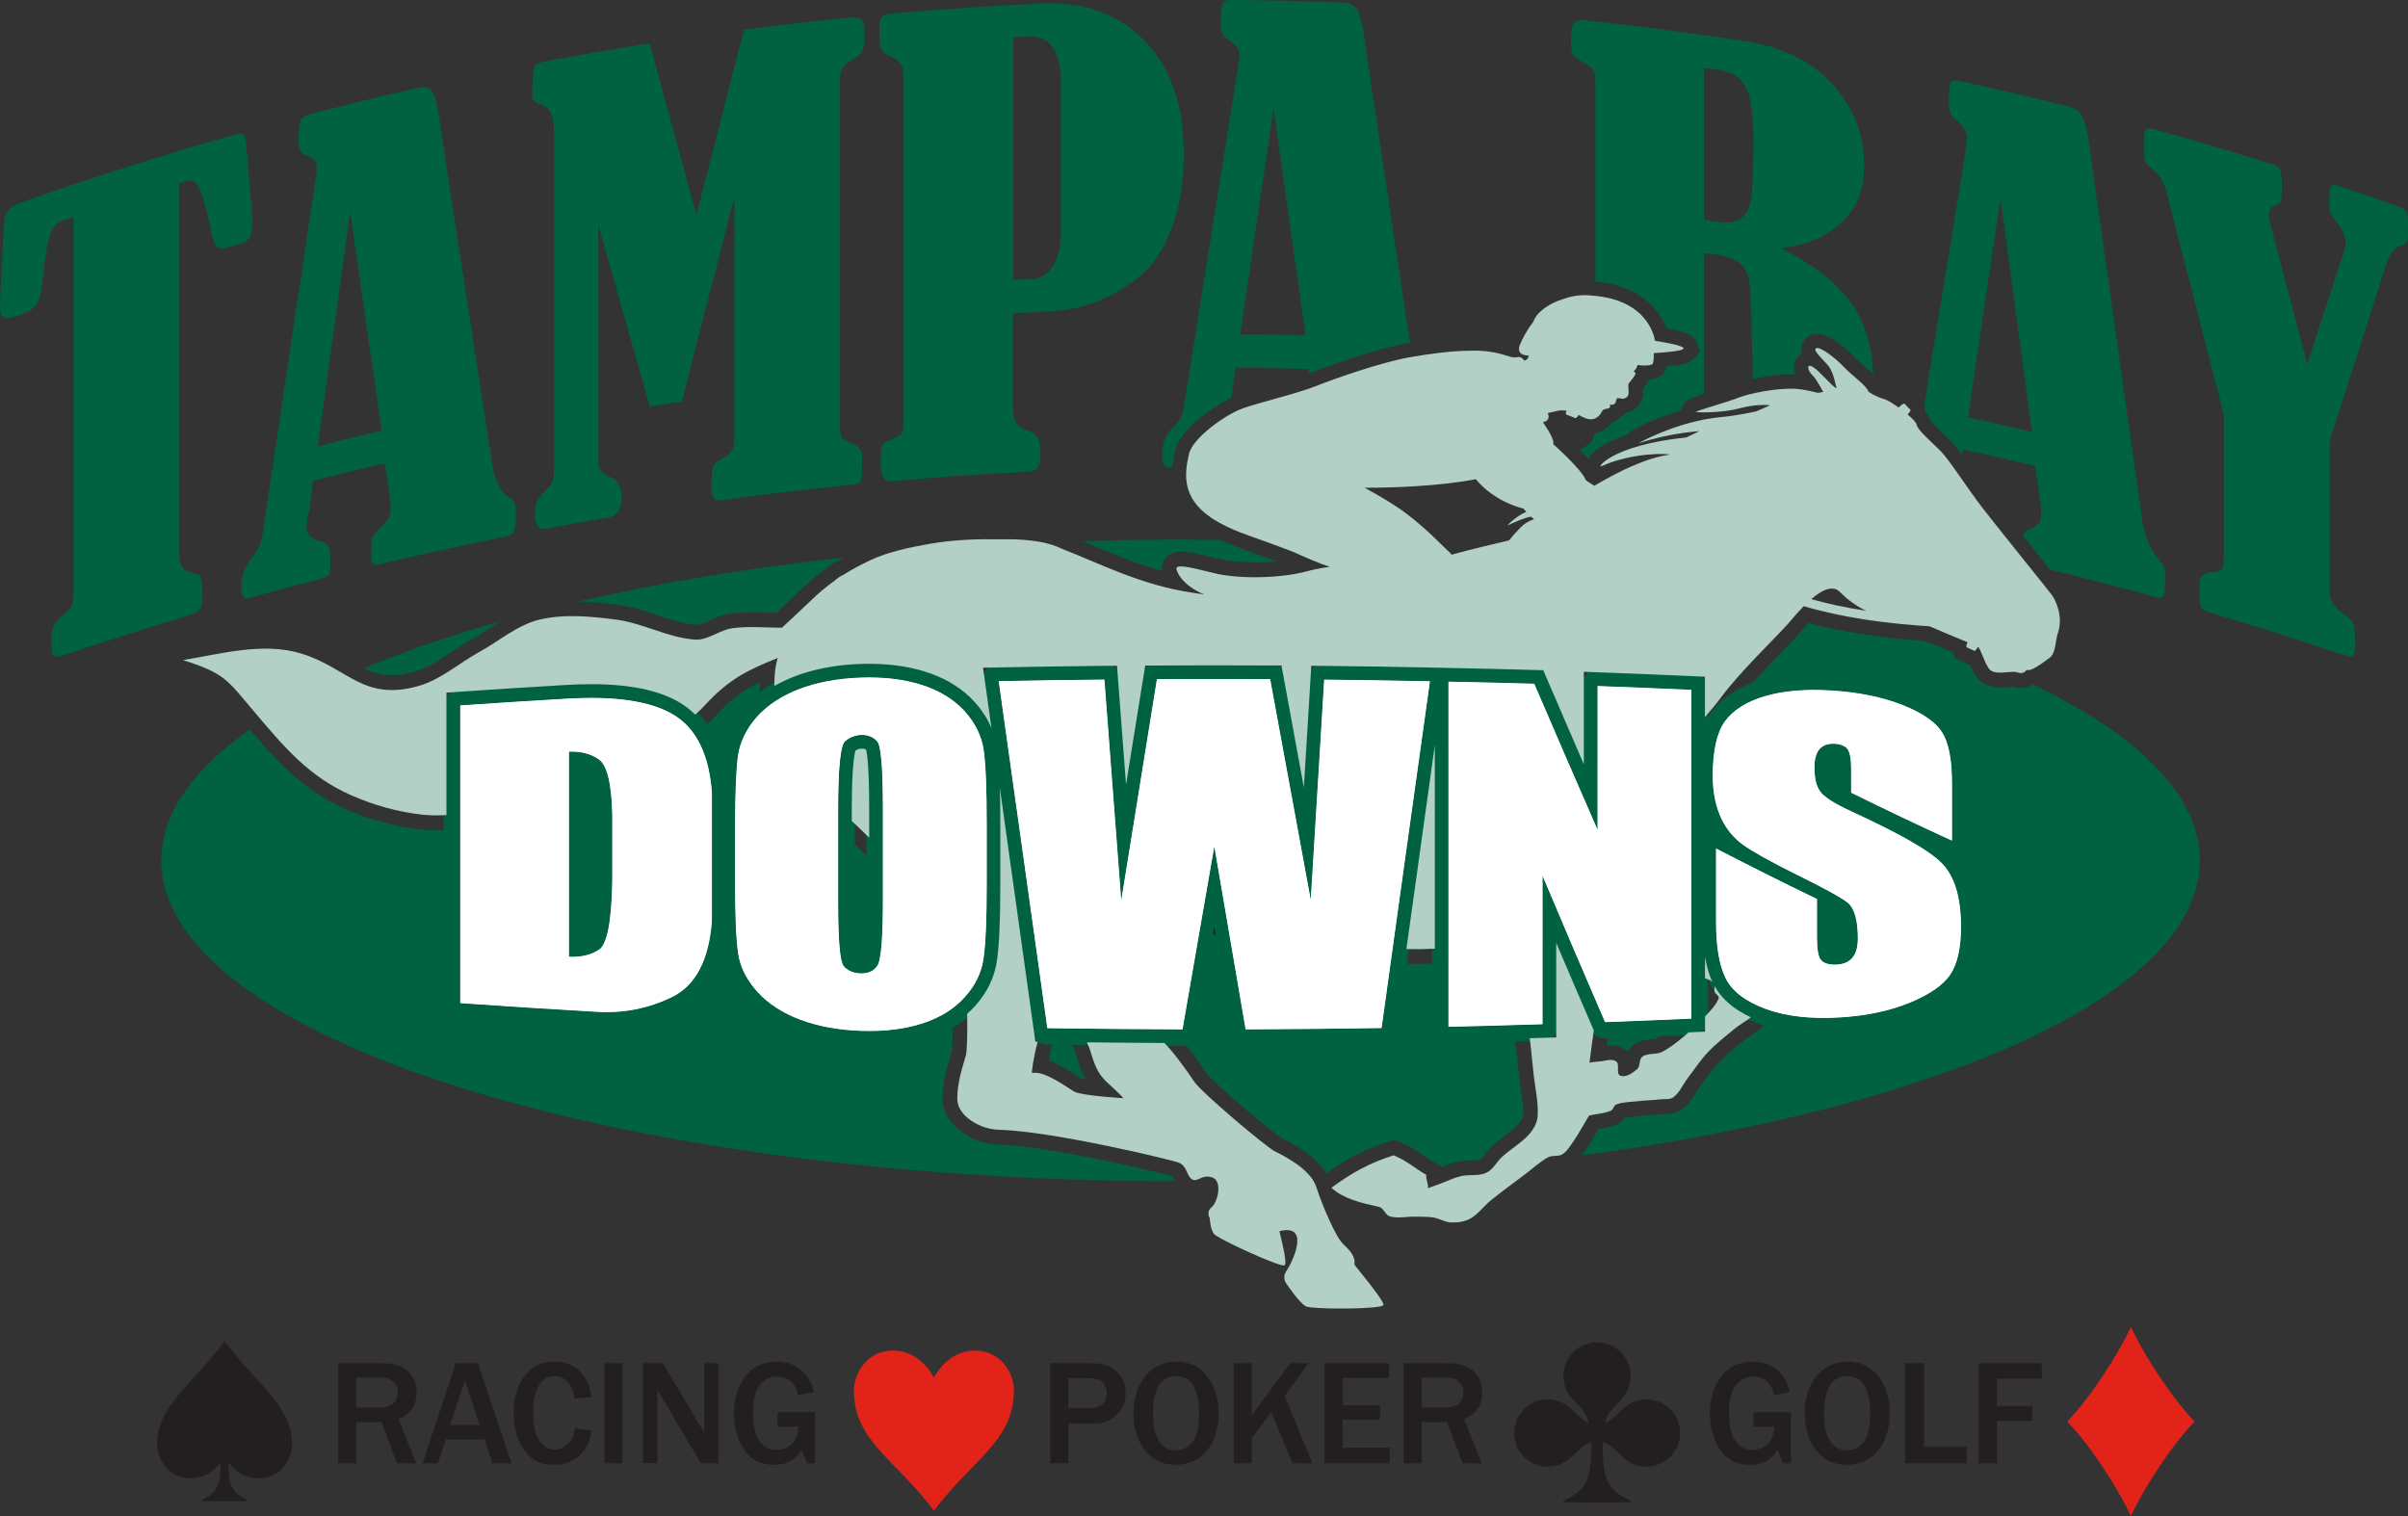 <?xml version="1.0" encoding="UTF-8"?> <svg xmlns="http://www.w3.org/2000/svg" xmlns:xlink="http://www.w3.org/1999/xlink" id="Layer_1" data-name="Layer 1" viewBox="0 0 600 377.8"><rect x="0" y="0" width="600" height="377.8" fill="#333333" stroke="none"/><defs><style> .cls-1, .cls-2, .cls-3 { fill: none; } .cls-2 { clip-path: url(#clippath-1); } .cls-4 { fill: #006241; } .cls-5 { fill: #fff; } .cls-6 { fill: #b2d0c5; } .cls-7 { fill: #e2231a; } .cls-8 { fill: #231f20; } .cls-3 { clip-path: url(#clippath); } </style><clipPath id="clippath"><rect class="cls-1" width="600" height="377.8"></rect></clipPath><clipPath id="clippath-1"><rect class="cls-1" width="600" height="377.8"></rect></clipPath></defs><g id="TBD_full_color_screen_rev" data-name="TBD_full color_screen_rev"><g class="cls-3"><g class="cls-2"><path class="cls-4" d="m97.7,168.26c1.75,0,3.64-.3,5.76-.92,3.04-.88,5.86-2.76,8.85-4.75,1.7-1.13,3.46-2.3,5.33-3.33,1.48-.81,2.94-1.76,4.48-2.77.84-.54,1.68-1.09,2.53-1.63-12.46,3.52-23.82,7.41-33.87,11.64,2.17,1.06,4.32,1.75,6.92,1.75"></path><path class="cls-4" d="m154.01,150.73c3.5.45,6.76,1.54,9.91,2.59,3.29,1.1,6.4,2.14,9.51,2.37h.01c1.03,0,2.22-.54,3.48-1.11,1.49-.68,3.17-1.44,5.11-1.71,1.56-.21,3.21-.31,5.22-.31,1.21,0,2.41.04,3.62.07.86.03,1.72.05,2.58.06l1.26-1.17c1.59-1.47,3.18-2.94,4.73-4.46,2.01-1.96,4.05-3.68,6.22-5.25.86-.76,1.77-1.37,2.71-1.82.57-.36,1.16-.71,1.76-1.06-23.79,2.62-45.96,6.33-65.91,10.93,3.47.1,6.85.48,9.8.86"></path><path class="cls-4" d="m272.79,136.09c5.31,2.24,10.75,4.53,16.74,6.19-.06-.41-.07-.8-.02-1.14.22-1.71,1.59-3.71,4.74-3.71,1.58,0,3.94.46,9.02,1.74,2.43.62,5.77.96,9.39.96,1.84,0,3.69-.08,5.43-.24-2.44-.92-4.44-1.63-6.13-2.23-3.12-1.11-5.4-1.93-7.88-3.13-3.3-.04-6.61-.07-9.95-.07-8.24,0-16.38.13-24.42.37,1.02.42,2.03.83,3.07,1.26"></path><path class="cls-4" d="m506.54,170.57s-.05.02-.08.03c-.77.5-1.74.85-2.89.85-.63,0-1.26-.11-1.89-.32-.41,0-.79.04-1.18.08-.7.07-1.44.13-2.15.13-3.5,0-5.22-1.61-6.05-2.96-.54-.88-.96-1.77-1.3-2.57l-.58-.26-3.28-1.52s-.61-1.53-.61-1.53l-.67-.28c-1.3-.54-2.66-1.1-3.92-1.63-.88-.31-1.78-.61-2.68-.91-4.09-.28-9.82-.79-15.97-1.77-4.71-.76-8.88-1.65-12.68-2.68-.71.78-1.45,1.64-2.23,2.57-1.13,1.26-2.65,2.83-4.4,4.64-3.8,3.92-9.01,9.29-12.1,13.46-1.16,1.57-2.6,3.34-4.27,5.27l-6.49,7.49v-16.47c-7.59-.34-15.18-.65-22.78-.93v19.23l-7.09,1.47c-2.96-6.83-6-13.88-9.18-21.29-7.06-.2-14.13-.37-21.19-.5l-4.61-.1c-8.68-.18-17.37-.31-26.05-.41l-1.64,26.81-7.32.44-5.03-27.37c-4.88-.03-9.76-.04-14.64-.04-4.36,0-8.72.01-13.07.03l-4.28,26.58-7.33-.31-1.99-26.17c-8.58.09-17.15.21-25.73.38l1.53,10.9-7.06,1.96c-.83-1.96-2.05-3.83-3.62-5.55-4.92-5.36-13.05-8.2-23.5-8.2-.67,0-1.34.01-2.02.04-7.64.26-14.45,1.99-19.7,4.99l-5.46,3.13-.07-6.29c0-.33,0-.67,0-1.02-3.68,1.8-7.01,4.04-10.84,8.25-.81.89-1.71,1.77-2.76,2.68l-2.58,2.24-2.43-2.4c-1.03-1.01-2.03-1.8-3.06-2.41-4.63-2.77-11.27-4.11-20.33-4.11-1.98,0-4.09.07-6.27.2-8.68.51-17.36,1.06-26.03,1.65v30.56l-3.5.19c-.92.05-1.84.08-2.76.08-1.35,0-2.58-.06-3.77-.19-6.33-.68-12.67-2.4-18.86-5.12-10.61-4.66-17.15-11.98-23.82-19.82-14.19,9.97-22.09,21.02-22.09,32.65,0,44.01,112.98,79.71,252.62,79.93-.1-.21-.21-.42-.29-.6-.09-.2-.22-.47-.31-.65-3.28-.94-30.12-7.4-43.13-7.87h0c-6.46,0-13.99-4.74-14.19-11.08-.13-4.08,1.13-8.29,1.95-11.07l.31-1.07c.12-.61.28-4.1.19-9.31l-.03-1.7,1.27-1.13c.69-.62,1.22-1.13,1.65-1.63,2.62-2.9,4.15-6.11,4.59-9.58.53-3.68.78-9.69.78-18.42v-14.74c0-3.41-.04-6.42-.11-9.03l7.35-.62c2.8,19.97,5.6,39.99,8.4,60.09l2.16.04-1.23,4.58c-.36,1.33-.64,2.62-.85,3.71,2.33.81,4.74,2.3,7.06,3.81.42.28.78.51,1.05.67.25.08.65.17,1.15.25-.98-1.66-1.65-3.54-2.4-6.06-.08-.26-.25-.75-.66-1.62l-2.53-5.35,5.91.07c6.43.07,12.86.13,19.28.16h1.52s1.08,1.08,1.08,1.08c2.35,2.34,6.15,7.48,7.84,10.14,1.67,2.39,16.56,14.89,18.66,16.12l.47.24c2.56,1.32,8.06,4.18,10.73,8.6,5.38-3.83,9.86-6.12,15.66-7.99l1.28-.41,1.24.51c2.39.97,4.16,2.17,5.87,3.33.86.59,1.74,1.19,2.75,1.77l2.1,1.22c1.12-.46,2.39-.98,3.78-1.31,1.24-.29,2.42-.32,3.45-.34.87-.02,1.76-.04,2.18-.24.27-.13.79-.79,1.21-1.31.52-.66,1.11-1.41,1.88-2.11.98-.88,2-1.65,2.99-2.39,1.29-.97,2.51-1.88,3.41-2.9.69-.78,1.15-1.66,1.19-2.28.15-1.97-.17-4.08-.51-6.31-.17-1.12-.34-2.24-.46-3.37l-.3-2.95c-.2-2.03-.4-4.07-.67-6.09l-.53-4.05,7.1-.2v-19.99l7.09-1.45c3.09,7.26,6.09,14.24,9.05,21.07l.76,1.75-.18,1.08-3.7-.26,3.65.56c-.14.93-.27,1.85-.39,2.78.33-.04.67-.06,1.03-.06,1.27,0,2.4.33,3.36.98.32.21.6.45.83.7.33-.65.83-1.32,1.61-1.86,1.53-1.06,3.15-1.2,4.34-1.3.33-.03.83-.07.99-.13,1.59-.79,3.13-2.06,4.75-3.41l.2-.17c.15-.13.29-.25.44-.39l1.41-1.24,1.85-.08v-1.66l.96-1.06c.09-.1.19-.2.29-.3l.49-.53c.37-.4.74-.8,1.06-1.19-.07-.14-.13-.29-.18-.45-.13-.38-.18-.74-.22-1.07l-2.4-.69v-8.18l2.42-.21.03-6.44,3.45,6.15,1.44-.12c.35,2.05.86,3.85,1.54,5.34l-.04.03.49.87c1.35,2.45,3.82,4.53,7.32,6.16l5.37,2.51-4.62,3.72c-.71.57-1.47,1.08-2.24,1.58-.59.38-1.18.77-1.72,1.21l-1.07.87c-1.91,1.55-3.71,3.02-5.27,4.65-1.17,1.23-2.2,2.65-3.3,4.16-.51.71-1.03,1.41-1.56,2.1-.33.44-.62.92-.91,1.39-.76,1.23-1.7,2.76-3.25,3.96-1.59,1.23-3.41,1.26-4.5,1.28-.22,0-.43,0-.63.03-.97.11-1.95.17-2.93.24-.86.06-1.72.11-2.57.21-.52.06-1.04.1-1.55.14-.79.06-1.55.13-2.21.25-.43.63-1.09,1.34-2.13,1.77-1.52.62-3.04.86-4.38,1.07h-.08c-.13.23-.25.44-.38.65-.85,1.47-1.73,2.98-2.75,4.46l-.36.54c-.2.29-.4.61-.63.93,90.54-12.22,153.96-40.53,153.96-73.5,0-16.18-15.29-31.24-41.55-43.82m-286.26,46.99l-6.29-6.18c-1.56-1.53-3.01-2.93-4.27-4.1l-1.18-1.1v-4.21c0-8.26.36-13.65,1.06-16.01l.4-1.34,1.19-.74c1.07-.67,2.23-1.01,3.43-1.04h.01c1.38,0,2.43.31,3.28.92l1.07.76.36,1.26c.61,2.19.92,7.58.92,16.04v15.72Zm140.92,22.36l-3.52.16c-1.37.06-2.89.12-4.51.13h-.04l-6.94-.09.57-4.15c2.36-16.98,4.72-33.92,7.08-50.81l7.35.51v54.24Z"></path><path class="cls-8" d="m302.23,232.72c.22.06.44.12.65.18l-.34-1.98-.31,1.8Z"></path><path class="cls-8" d="m103.68,364.62h-4.75l-3.87-10.25h-6.32v10.25h-4.5v-24.95h10.82c3.01,0,5.22.68,6.63,2.04,1.41,1.36,2.12,3.11,2.12,5.27,0,3.21-1.5,5.41-4.5,6.62l4.37,11.02Zm-14.95-13.85h5.59c1.62,0,2.82-.34,3.62-1.02.79-.68,1.19-1.62,1.19-2.81,0-1.1-.39-1.99-1.17-2.66-.78-.68-1.87-1.01-3.27-1.01h-5.96v7.51Z"></path><path class="cls-8" d="m127.48,364.62h-4.81l-1.99-5.94h-9.6l-1.96,5.94h-3.84l8.28-24.95h5.54l8.37,24.95Zm-8-9.54l-3.64-11.13-3.64,11.13h7.27Z"></path><path class="cls-8" d="m143.23,355.95l4.17.46c-.27,2.5-1.23,4.55-2.89,6.17-1.66,1.61-3.85,2.42-6.55,2.42-2.28,0-4.13-.57-5.55-1.72-1.42-1.14-2.51-2.7-3.28-4.66-.77-1.96-1.15-4.13-1.15-6.49,0-3.8.9-6.89,2.71-9.28,1.8-2.38,4.28-3.57,7.44-3.57,2.47,0,4.53.76,6.18,2.28,1.64,1.52,2.68,3.71,3.11,6.54l-4.17.44c-.77-3.76-2.46-5.65-5.08-5.65-1.68,0-2.99.78-3.92,2.35-.93,1.57-1.4,3.83-1.4,6.81s.5,5.3,1.5,6.84c1,1.54,2.32,2.31,3.96,2.31,1.32,0,2.44-.52,3.36-1.55.93-1.04,1.45-2.27,1.57-3.71"></path><rect class="cls-8" x="150.59" y="339.67" width="4.5" height="24.95"></rect><path class="cls-8" d="m179.03,364.62h-4.37l-9.47-15.94c-.15-.24-.38-.64-.71-1.19-.15-.24-.37-.63-.68-1.15v18.27h-3.62v-24.95h4.97l8.74,14.69c.07.12.6,1.02,1.59,2.69v-17.38h3.55v24.95Z"></path><path class="cls-8" d="m203.07,351.86v12.76h-1.99l-1.37-3.36c-1.45,2.5-3.7,3.75-6.74,3.75-3.4,0-5.94-1.29-7.61-3.87-1.68-2.58-2.51-5.57-2.51-8.97,0-3.59.94-6.64,2.81-9.13,1.87-2.49,4.49-3.74,7.85-3.74,2.51,0,4.58.73,6.2,2.18,1.62,1.46,2.64,3.27,3.07,5.44l-3.91.69c-.73-3.04-2.48-4.57-5.24-4.57-1.77,0-3.21.72-4.32,2.16-1.11,1.43-1.67,3.65-1.67,6.63,0,6.3,1.97,9.45,5.92,9.45,1.54,0,2.8-.53,3.81-1.59s1.51-2.46,1.51-4.2h-5.15v-3.62h9.38Z"></path><path class="cls-8" d="m266.19,364.62h-4.5v-24.95h10.22c2.91,0,5.07.73,6.48,2.2,1.41,1.47,2.11,3.2,2.11,5.2,0,2.28-.76,4.13-2.28,5.54-1.52,1.41-3.45,2.12-5.79,2.12h-6.23v9.89Zm0-13.74h5.32c1.39,0,2.45-.34,3.18-1.02.73-.68,1.09-1.59,1.09-2.72,0-1.02-.34-1.9-1.01-2.63-.68-.73-1.9-1.1-3.66-1.1h-4.92v7.47Z"></path><path class="cls-8" d="m292.93,365c-3.31,0-5.89-1.24-7.74-3.73-1.84-2.49-2.77-5.56-2.77-9.21s.98-6.67,2.94-9.11c1.96-2.44,4.55-3.66,7.77-3.66s5.8,1.22,7.68,3.66c1.88,2.44,2.83,5.5,2.83,9.17,0,3.85-.98,6.96-2.93,9.33-1.96,2.37-4.55,3.56-7.78,3.56m.04-3.62c1.62,0,2.99-.67,4.11-2.01,1.12-1.34,1.68-3.77,1.68-7.29,0-2.86-.46-5.11-1.39-6.73-.93-1.63-2.36-2.44-4.31-2.44-3.85,0-5.77,3.1-5.77,9.3,0,3.01.49,5.29,1.47,6.84.98,1.55,2.39,2.33,4.21,2.33"></path><path class="cls-8" d="m327.06,364.62h-5.03l-5.27-12.7-4.82,6.39v6.31h-4.5v-24.95h4.5v13.1c.57-.89.99-1.5,1.24-1.84l8.28-11.26h4.55l-5.92,8.21,6.96,16.74Z"></path><polygon class="cls-8" points="346.26 364.62 330.05 364.62 330.05 339.67 346.1 339.67 346.1 343.38 334.55 343.38 334.55 350.14 343.83 350.14 343.83 353.76 334.55 353.76 334.55 360.74 346.26 360.74 346.26 364.62"></polygon><path class="cls-8" d="m369.2,364.62h-4.75l-3.88-10.25h-6.32v10.25h-4.5v-24.95h10.82c3.01,0,5.22.68,6.63,2.04,1.41,1.36,2.12,3.11,2.12,5.27,0,3.21-1.5,5.41-4.5,6.62l4.37,11.02Zm-14.95-13.85h5.59c1.62,0,2.83-.34,3.62-1.02.79-.68,1.19-1.62,1.19-2.81,0-1.1-.39-1.99-1.17-2.66-.78-.68-1.87-1.01-3.27-1.01h-5.96v7.51Z"></path><path class="cls-8" d="m446.26,351.86v12.76h-1.99l-1.37-3.36c-1.45,2.5-3.7,3.75-6.74,3.75-3.4,0-5.93-1.29-7.61-3.87-1.68-2.58-2.51-5.57-2.51-8.97,0-3.59.94-6.64,2.81-9.13,1.87-2.49,4.49-3.74,7.85-3.74,2.51,0,4.57.73,6.2,2.18,1.62,1.46,2.64,3.27,3.07,5.44l-3.91.69c-.73-3.04-2.48-4.57-5.25-4.57-1.77,0-3.21.72-4.32,2.16-1.11,1.43-1.67,3.65-1.67,6.63,0,6.3,1.97,9.45,5.92,9.45,1.54,0,2.8-.53,3.81-1.59,1-1.06,1.51-2.46,1.51-4.2h-5.15v-3.62h9.37Z"></path><path class="cls-8" d="m460.17,365c-3.31,0-5.89-1.24-7.74-3.73-1.85-2.49-2.77-5.56-2.77-9.21s.98-6.67,2.94-9.11c1.96-2.44,4.55-3.66,7.77-3.66s5.8,1.22,7.68,3.66c1.88,2.44,2.82,5.5,2.82,9.17,0,3.85-.98,6.96-2.93,9.33-1.96,2.37-4.55,3.56-7.78,3.56m.04-3.62c1.62,0,2.99-.67,4.11-2.01,1.12-1.34,1.68-3.77,1.68-7.29,0-2.86-.46-5.11-1.39-6.73-.93-1.63-2.36-2.44-4.32-2.44-3.85,0-5.77,3.1-5.77,9.3,0,3.01.49,5.29,1.47,6.84.98,1.55,2.38,2.33,4.21,2.33"></path><polygon class="cls-8" points="490.05 364.62 474.69 364.62 474.69 339.67 479.43 339.67 479.43 360.54 490.05 360.54 490.05 364.62"></polygon><polygon class="cls-8" points="497.6 364.62 492.98 364.62 492.98 339.67 508.75 339.67 508.75 343.53 497.6 343.53 497.6 350.34 506.38 350.34 506.38 354.09 497.6 354.09 497.6 364.62"></polygon><path class="cls-8" d="m70.01,351.06c-1.7-2.69-4.1-5.31-6.63-8.09-2.39-2.62-4.86-5.34-7.27-8.59l-.16-.21-.15.21c-2.41,3.25-4.88,5.97-7.27,8.59-2.53,2.78-4.92,5.41-6.63,8.09-1.89,2.99-2.78,5.78-2.78,8.8,0,1.96.78,4.07,2.09,5.64,1.09,1.31,3.06,2.88,6.22,2.88,3.62,0,6.07-2.07,7.55-3.99-.09,5.74-.75,7.5-4.71,9.32l.08.37h11.18l.08-.37c-3.96-1.82-4.61-3.58-4.71-9.32,1.49,1.92,3.93,3.99,7.55,3.99,3.16,0,5.13-1.56,6.22-2.88,1.31-1.57,2.09-3.68,2.09-5.64,0-3.02-.88-5.82-2.78-8.8"></path><path class="cls-7" d="m252.66,346.52c0-4.32-3.28-9.98-9.73-9.98-4.85,0-8.17,3.14-10.22,6.7-2.04-3.57-5.36-6.7-10.21-6.7-6.44,0-9.73,5.66-9.73,9.98,0,12.6,10.66,17.41,19.94,29.93h0s0,0,0,0c9.28-12.52,19.94-17.33,19.94-29.93"></path><path class="cls-7" d="m546.85,354.21h0s-3.84-3.71-9.07-11.66c-4.96-7.54-6.79-11.88-6.82-11.93h0s0,0,0,0h0s0,0,0,0c-.02.05-1.86,4.39-6.82,11.93-5.23,7.95-9.04,11.63-9.07,11.66.03.03,3.84,3.71,9.07,11.66,4.96,7.54,6.79,11.88,6.82,11.93h0s0,0,0,0h0s0,0,0,0c.02-.05,1.85-4.39,6.82-11.93,5.23-7.95,9.04-11.63,9.07-11.66Z"></path><path class="cls-8" d="m410.23,348.69c-1.74,0-3.47.56-4.88,1.57-.8.57-1.47,1.23-2.13,1.87-.99.96-1.94,1.88-3.2,2.43h0s0-.06.01-.08v-.05c.36-2,1.57-3.25,2.85-4.56.64-.66,1.3-1.33,1.87-2.13,1.01-1.41,1.57-3.14,1.57-4.88,0-4.62-3.76-8.38-8.39-8.39-4.62,0-8.38,3.76-8.38,8.39,0,1.74.56,3.47,1.57,4.88.57.8,1.23,1.47,1.87,2.13,1.28,1.31,2.48,2.56,2.84,4.56v.05s.02.05.02.08h0c-1.26-.54-2.2-1.46-3.2-2.42-.66-.64-1.33-1.3-2.13-1.87-1.41-1.01-3.14-1.57-4.88-1.57-4.62,0-8.38,3.76-8.39,8.38,0,4.62,3.76,8.38,8.39,8.38,1.74,0,3.47-.56,4.88-1.57.8-.57,1.47-1.23,2.13-1.87,1.15-1.12,2.25-2.18,3.85-2.67.01.5.03,1.03.06,1.56-.09,3.61-.37,6.44-1.44,8.49-.97,1.86-2.6,3.19-5.61,4.58l.08.39h16.69l.08-.39c-3.01-1.39-4.64-2.71-5.61-4.58-1.07-2.05-1.35-4.88-1.44-8.49.03-.53.05-1.05.06-1.56,1.6.48,2.7,1.55,3.85,2.67.66.64,1.33,1.3,2.13,1.87,1.41,1.01,3.14,1.57,4.88,1.57,4.62,0,8.38-3.76,8.39-8.38,0-4.62-3.76-8.38-8.39-8.38"></path><path class="cls-5" d="m114.68,175.78c8.76-.6,17.53-1.16,26.3-1.67,12.15-.74,21.1.55,26.76,3.94,5.73,3.38,8.94,9.87,9.65,19.48v31.87c-.71,9.81-4.06,16.19-9.97,19.06-5.92,2.87-12.1,4.05-18.59,3.67-11.39-.65-22.77-1.38-34.15-2.18v-74.16Zm27.07,62.64c3.02.12,5.53-.46,7.53-1.8,1.99-1.33,3.09-7.01,3.28-16.91v-16.83c-.19-7.66-1.29-12.21-3.34-13.64-2-1.43-4.5-2.06-7.46-1.94v51.11Z"></path><path class="cls-5" d="m245.87,220.23c0,8.67-.26,14.79-.77,18.4-.45,3.56-2,6.83-4.64,9.76-5.15,5.85-14.17,8.89-25.95,8.48-11.14-.38-20.35-3.73-25.75-9.68-2.7-3-4.31-6.14-4.83-9.56-.52-3.41-.77-9.29-.77-17.76v-14.04c0-8.26.26-14.09.71-17.5.52-3.46,2.06-6.65,4.63-9.6,5.21-5.88,14.23-9.48,26.01-9.89,11.14-.39,20.35,2.38,25.76,8.27,2.7,2.97,4.31,6.19,4.83,9.75.52,3.56.77,9.73.77,18.61v14.74Zm-25.89-18.4c0-10.32-.45-16.02-1.42-17.1-.97-1.08-2.25-1.63-3.93-1.59-1.42.03-2.77.53-3.99,1.5-1.22.91-1.8,6.69-1.8,17.33v22.9c0,9.5.45,14.81,1.42,15.92s2.38,1.72,4.18,1.76c1.87.04,3.22-.55,4.12-1.84.96-1.29,1.42-6.78,1.42-16.42v-22.47Z"></path><path class="cls-5" d="m356.3,169.76c-4.02,28.65-8.03,57.47-12.05,86.41-11.29.18-22.59.29-33.88.33-2.6-15.19-5.2-30.4-7.8-45.61-2.64,15.21-5.28,30.42-7.92,45.61-11.23-.03-22.46-.13-33.69-.3-4.04-28.96-8.07-57.8-12.11-86.47,8.78-.17,17.56-.31,26.34-.39,1.4,18.34,2.79,36.69,4.19,55.07,2.96-18.36,5.93-36.76,8.89-55.17,9.41-.05,18.81-.05,28.22,0,3.37,18.35,6.74,36.69,10.11,54.99,1.12-18.31,2.23-36.6,3.35-54.88,8.78.09,17.56.23,26.35.41"></path><path class="cls-5" d="m421.43,171.9v81.92c-7.17.32-14.33.62-21.5.88-5.19-11.99-10.39-24.16-15.58-36.48v37c-7.81.24-15.63.45-23.44.63v-85.99c7.13.14,14.25.31,21.38.51,5.26,12.27,10.52,24.42,15.78,36.41v-35.83c7.79.28,15.58.6,23.37.95"></path><path class="cls-5" d="m486.38,209.48c-8.38-3.83-16.76-7.83-25.14-11.96v-5.76c0-2.69-.32-4.43-.96-5.18s-1.74-1.18-3.22-1.24c-3.28-.14-4.95,1.79-4.95,5.88,0,2.63.45,4.64,1.41,5.97.9,1.33,3.47,2.99,7.65,4.93,12.03,5.53,19.61,9.8,22.76,13.07,3.15,3.27,4.69,8.5,4.69,15.78,0,5.27-.9,9.2-2.64,11.83-1.74,2.63-5.08,4.96-10.03,7.01-4.95,2.05-10.74,3.3-17.36,3.71-7.27.45-13.44-.22-18.59-2.09-5.08-1.87-8.43-4.43-10.04-7.68-1.61-3.25-2.38-7.95-2.38-14.03v-18.29c8.39,4.33,16.77,8.54,25.16,12.59v9.58c0,2.96.32,4.85,1.03,5.65.71.8,1.99,1.18,3.8,1.11,3.6-.15,5.34-2.34,5.34-6.5,0-4.55-.84-7.55-2.51-8.91-1.74-1.36-5.92-3.64-12.67-6.97-6.75-3.33-11.19-5.89-13.38-7.44-4.38-3.15-7.59-8.56-7.59-17.22,0-6.24,1.03-10.79,3.02-13.56,4.12-5.62,13.51-8.51,26.38-7.71,7.01.42,12.99,1.68,17.94,3.64,4.95,1.96,8.23,4.25,9.84,6.83,1.61,2.54,2.44,6.76,2.44,12.69v14.26Z"></path><path class="cls-4" d="m147.28,173.9c9,0,15.83,1.37,20.46,4.14,5.73,3.38,8.94,9.87,9.65,19.48v31.87c-.71,9.81-4.06,16.19-9.97,19.06-5.21,2.53-10.62,3.74-16.27,3.74-.77,0-1.55-.02-2.33-.07-11.39-.65-22.77-1.38-34.15-2.18v-74.16c8.76-.6,17.53-1.16,26.3-1.67,2.2-.13,4.3-.2,6.3-.2m-4.76,64.53c2.69,0,4.94-.59,6.76-1.81,1.99-1.34,3.09-7.01,3.28-16.91v-16.83c-.19-7.66-1.29-12.21-3.34-13.64-1.84-1.32-4.11-1.96-6.77-1.96-.23,0-.46,0-.69.01v51.11c.26.01.52.02.77.02m4.76-68.63h0c-2.07,0-4.27.07-6.55.21-8.73.51-17.6,1.08-26.33,1.68-2.15.15-3.82,1.94-3.82,4.1v74.16c0,2.16,1.67,3.95,3.82,4.1,11.35.8,22.85,1.54,34.2,2.19.86.05,1.72.07,2.56.07,6.3,0,12.38-1.4,18.06-4.15,7.33-3.55,11.46-11.1,12.28-22.45,0-.1.01-.2.01-.3v-31.87c0-.1,0-.2-.01-.3-.81-10.98-4.73-18.63-11.66-22.72-5.29-3.17-12.67-4.71-22.55-4.71m-1.42,64v-41.77c.33.15.64.33.93.53.2.25,1.45,2.19,1.66,10.38v16.77c-.2,10.21-1.36,13.03-1.7,13.65-.28.17-.57.31-.89.43"></path><path class="cls-4" d="m216.54,168.82c10.23,0,18.65,2.77,23.73,8.31,2.7,2.97,4.31,6.19,4.83,9.75.52,3.56.77,9.73.77,18.61v14.74c0,8.67-.26,14.79-.77,18.4-.45,3.56-2,6.83-4.64,9.76-4.85,5.5-13.11,8.52-23.88,8.52-.68,0-1.37-.01-2.07-.04-11.14-.38-20.35-3.73-25.75-9.68-2.7-3-4.31-6.14-4.83-9.56-.52-3.41-.77-9.29-.77-17.75v-14.04c0-8.26.26-14.09.71-17.5.52-3.46,2.06-6.65,4.64-9.6,5.21-5.88,14.23-9.48,26.01-9.89.68-.02,1.36-.04,2.03-.04m-1.91,73.75c1.77,0,3.06-.6,3.94-1.85.96-1.29,1.42-6.78,1.42-16.42v-22.47c0-10.32-.45-16.02-1.42-17.1-.93-1.04-2.17-1.59-3.76-1.59h-.16c-1.42.03-2.77.53-3.99,1.5-1.22.91-1.8,6.69-1.8,17.33v22.9c0,9.5.45,14.81,1.42,15.92.96,1.11,2.38,1.72,4.18,1.76.06,0,.13,0,.19,0m1.91-77.85c-.72,0-1.44.01-2.17.04-12.79.44-22.8,4.34-28.94,11.27-3.11,3.56-4.99,7.49-5.62,11.72-.5,3.8-.75,9.87-.75,18.1v14.04c0,8.71.27,14.71.82,18.36.64,4.21,2.55,8.04,5.84,11.69,6.08,6.69,16.26,10.6,28.66,11.03.75.03,1.49.04,2.22.04,11.93,0,21.25-3.43,26.96-9.91,3.17-3.5,5.07-7.53,5.63-11.95.54-3.77.8-9.98.8-18.91v-14.74c0-9.13-.27-15.41-.81-19.2-.63-4.33-2.6-8.34-5.86-11.92-5.8-6.32-15.05-9.65-26.77-9.65m-2.78,22.79c.32-.16.64-.24.98-.25h0c.21,0,.35.01.46.04.26,1.2.68,4.69.68,14.54v22.47c0,10.13-.53,13.23-.76,14.11-.09.03-.25.05-.48.05h-.09c-.29,0-.64-.04-.9-.16-.23-1.03-.69-4.21-.69-13.42v-22.9c0-9.84.52-13.32.81-14.48"></path><path class="cls-4" d="m301.66,169.2c4.94,0,9.88.01,14.83.04,3.37,18.36,6.74,36.69,10.11,54.99,1.12-18.31,2.23-36.6,3.35-54.88,8.78.09,17.56.23,26.34.41-4.02,28.65-8.03,57.47-12.05,86.41-11.29.18-22.59.29-33.88.33-2.6-15.19-5.2-30.4-7.8-45.61-2.64,15.21-5.28,30.42-7.92,45.61-11.23-.03-22.46-.13-33.69-.3-4.04-28.96-8.07-57.8-12.11-86.48,8.78-.17,17.56-.3,26.34-.39,1.4,18.34,2.79,36.7,4.19,55.07,2.96-18.36,5.93-36.76,8.89-55.17,4.46-.02,8.92-.03,13.39-.03m0-4.11c-4.47,0-8.94.01-13.41.03-2.01.01-3.71,1.47-4.03,3.45-1.12,6.98-2.25,13.96-3.37,20.94l-1.56-20.5c-.16-2.14-1.95-3.79-4.09-3.79h-.04c-8.74.09-17.62.22-26.39.39-1.17.02-2.28.55-3.04,1.44-.76.9-1.1,2.07-.94,3.24,4.04,28.67,8.07,57.52,12.11,86.47.28,2,1.98,3.51,4,3.54,11.2.17,22.55.27,33.74.3h.01c2,0,3.7-1.44,4.05-3.4l3.85-22.14,3.78,22.12c.34,1.97,2.05,3.41,4.05,3.41h.01c11.26-.04,22.67-.15,33.93-.33,2.02-.03,3.72-1.54,4-3.54,4.02-28.94,8.03-57.76,12.05-86.4.16-1.16-.18-2.34-.94-3.23-.76-.89-1.87-1.42-3.04-1.44-8.75-.18-17.63-.32-26.39-.41h-.05c-2.17,0-3.96,1.69-4.1,3.86l-1.3,21.31c-1.34-7.3-2.69-14.61-4.03-21.91-.36-1.94-2.04-3.35-4.02-3.36-4.95-.03-9.9-.04-14.85-.04"></path><path class="cls-4" d="m360.91,169.86c7.13.14,14.26.31,21.38.51,5.26,12.27,10.52,24.42,15.78,36.4v-35.83c7.79.28,15.58.6,23.37.95v81.92c-7.17.32-14.33.62-21.5.88-5.19-11.99-10.39-24.16-15.58-36.48v37c-7.81.24-15.63.45-23.44.63v-85.99m0-4.11c-1.07,0-2.11.42-2.87,1.17-.79.77-1.23,1.83-1.23,2.93v85.99c0,1.1.45,2.16,1.24,2.94.77.75,1.8,1.17,2.87,1.17.03,0,.06,0,.09,0,7.81-.17,15.71-.38,23.48-.63,2.22-.07,3.98-1.88,3.98-4.1v-16.82c2.63,6.16,5.21,12.15,7.71,17.92.65,1.5,2.13,2.47,3.77,2.47.05,0,.1,0,.15,0,7.14-.26,14.38-.56,21.53-.88,2.19-.1,3.92-1.91,3.92-4.1v-81.92c0-2.2-1.73-4-3.92-4.1-7.74-.35-15.62-.67-23.4-.95-.05,0-.1,0-.15,0-1.06,0-2.08.41-2.85,1.15-.8.77-1.25,1.84-1.25,2.95v16.13c-2.56-5.9-5.18-11.99-7.9-18.33-.63-1.47-2.06-2.44-3.66-2.49-7.11-.2-14.31-.37-21.41-.51h-.08"></path><path class="cls-4" d="m452.06,171.91c1.32,0,2.69.04,4.1.13,7.01.43,12.99,1.69,17.94,3.64,4.95,1.96,8.23,4.25,9.84,6.83,1.61,2.54,2.44,6.76,2.44,12.69v14.26c-8.38-3.83-16.76-7.83-25.14-11.96v-5.76c0-2.69-.32-4.43-.96-5.18-.64-.75-1.74-1.18-3.22-1.24-.11,0-.22,0-.32,0-3.07,0-4.63,1.93-4.63,5.89,0,2.63.45,4.64,1.41,5.97.9,1.33,3.47,2.99,7.66,4.93,12.03,5.53,19.61,9.8,22.76,13.07,3.15,3.27,4.69,8.5,4.69,15.78,0,5.27-.9,9.2-2.64,11.83-1.74,2.63-5.08,4.96-10.03,7.01-4.95,2.05-10.74,3.3-17.36,3.71-1.45.09-2.85.13-4.21.13-5.47,0-10.26-.73-14.38-2.23-5.08-1.87-8.43-4.43-10.04-7.68-1.61-3.25-2.38-7.95-2.38-14.03v-18.29c8.39,4.33,16.77,8.54,25.16,12.59v9.58c0,2.96.32,4.85,1.03,5.65.65.73,1.79,1.12,3.36,1.12.14,0,.28,0,.43-.01,3.6-.15,5.34-2.33,5.34-6.5,0-4.55-.84-7.54-2.51-8.91-1.74-1.37-5.92-3.65-12.67-6.98-6.75-3.33-11.19-5.89-13.38-7.43-4.38-3.15-7.59-8.56-7.59-17.22,0-6.24,1.03-10.79,3.02-13.56,3.67-5,11.52-7.84,22.28-7.84m0-4.11h0c-12.01,0-21.1,3.38-25.6,9.52-2.58,3.58-3.82,8.8-3.82,15.99,0,6.22,1.49,10.84,3.53,14.26-.25.09-.49.21-.72.35-1.22.75-1.97,2.08-1.97,3.51v18.29c0,6.86.92,12.05,2.81,15.86,2.08,4.2,6.22,7.47,12.29,9.71,4.6,1.67,9.76,2.48,15.8,2.48,1.44,0,2.94-.05,4.47-.14,7.01-.43,13.3-1.78,18.68-4.01,5.78-2.4,9.67-5.19,11.88-8.54,2.23-3.38,3.32-7.99,3.32-14.09,0-7.79-1.62-13.58-4.96-17.64.29-.1.56-.24.82-.41,1.18-.76,1.89-2.06,1.89-3.45v-14.26c0-6.75-1.01-11.62-3.08-14.89-2.1-3.37-5.96-6.15-11.8-8.46-5.46-2.16-11.93-3.48-19.2-3.92-1.47-.09-2.94-.14-4.34-.14m4.37,21.65c.07,0,.17-.02.3-.02h.15s.08,0,.12.01c.06.45.13,1.18.13,2.31v3.34c-.16-.14-.22-.22-.23-.23-.2-.28-.69-1.15-.69-3.64,0-1.04.15-1.55.23-1.77m.56,46.8c-.07-.51-.14-1.35-.14-2.66v-6.12c.42.27.76.5,1.01.7h0s.94,1.1.94,5.68c0,2.34-.44,2.35-1.41,2.4-.09,0-.17,0-.26,0-.05,0-.1,0-.14,0"></path><path class="cls-5" d="m114.68,175.78c8.76-.6,17.53-1.16,26.3-1.67,12.15-.74,21.1.55,26.76,3.94,5.73,3.38,8.94,9.87,9.65,19.48v31.87c-.71,9.81-4.06,16.19-9.97,19.06-5.92,2.87-12.1,4.05-18.59,3.67-11.39-.65-22.77-1.38-34.15-2.18v-74.16Zm27.07,62.64c3.02.12,5.53-.46,7.53-1.8,1.99-1.33,3.09-7.01,3.28-16.91v-16.83c-.19-7.66-1.29-12.21-3.34-13.64-2-1.43-4.5-2.06-7.46-1.94v51.11Z"></path><path class="cls-5" d="m245.87,220.23c0,8.67-.26,14.79-.77,18.4-.45,3.56-2,6.83-4.64,9.76-5.15,5.85-14.17,8.89-25.95,8.48-11.14-.38-20.35-3.73-25.75-9.68-2.7-3-4.31-6.14-4.83-9.56-.52-3.41-.77-9.29-.77-17.76v-14.04c0-8.26.26-14.09.71-17.5.52-3.46,2.06-6.65,4.63-9.6,5.21-5.88,14.23-9.48,26.01-9.89,11.14-.39,20.35,2.38,25.76,8.27,2.7,2.97,4.31,6.19,4.83,9.75.52,3.56.77,9.73.77,18.61v14.74Zm-25.89-18.4c0-10.32-.45-16.02-1.42-17.1-.97-1.08-2.25-1.63-3.93-1.59-1.42.03-2.77.53-3.99,1.5-1.22.91-1.8,6.69-1.8,17.33v22.9c0,9.5.45,14.81,1.42,15.92s2.38,1.72,4.18,1.76c1.87.04,3.22-.55,4.12-1.84.96-1.29,1.42-6.78,1.42-16.42v-22.47Z"></path><path class="cls-5" d="m356.3,169.76c-4.02,28.65-8.03,57.47-12.05,86.41-11.29.18-22.59.29-33.88.33-2.6-15.19-5.2-30.4-7.8-45.61-2.64,15.21-5.28,30.42-7.92,45.61-11.23-.03-22.46-.13-33.69-.3-4.04-28.96-8.07-57.8-12.11-86.47,8.78-.17,17.56-.31,26.34-.39,1.4,18.34,2.79,36.69,4.19,55.07,2.96-18.36,5.93-36.76,8.89-55.17,9.41-.05,18.81-.05,28.22,0,3.37,18.35,6.74,36.69,10.11,54.99,1.12-18.31,2.23-36.6,3.35-54.88,8.78.09,17.56.23,26.35.41"></path><path class="cls-5" d="m421.43,171.9v81.92c-7.17.32-14.33.62-21.5.88-5.19-11.99-10.39-24.16-15.58-36.48v37c-7.81.24-15.63.45-23.44.63v-85.99c7.13.14,14.25.31,21.38.51,5.26,12.27,10.52,24.42,15.78,36.41v-35.83c7.79.28,15.58.6,23.37.95"></path><path class="cls-5" d="m486.38,209.48c-8.38-3.83-16.76-7.83-25.14-11.96v-5.76c0-2.69-.32-4.43-.96-5.18s-1.74-1.18-3.22-1.24c-3.28-.14-4.95,1.79-4.95,5.88,0,2.63.45,4.64,1.41,5.97.9,1.33,3.47,2.99,7.65,4.93,12.03,5.53,19.61,9.8,22.76,13.07,3.15,3.27,4.69,8.5,4.69,15.78,0,5.27-.9,9.2-2.64,11.83-1.74,2.63-5.08,4.96-10.03,7.01-4.95,2.05-10.74,3.3-17.36,3.71-7.27.45-13.44-.22-18.59-2.09-5.08-1.87-8.43-4.43-10.04-7.68-1.61-3.25-2.38-7.95-2.38-14.03v-18.29c8.39,4.33,16.77,8.54,25.16,12.59v9.58c0,2.96.32,4.85,1.03,5.65.71.8,1.99,1.18,3.8,1.11,3.6-.15,5.34-2.34,5.34-6.5,0-4.55-.84-7.55-2.51-8.91-1.74-1.36-5.92-3.64-12.67-6.97-6.75-3.33-11.19-5.89-13.38-7.44-4.38-3.15-7.59-8.56-7.59-17.22,0-6.24,1.03-10.79,3.02-13.56,4.12-5.62,13.51-8.51,26.38-7.71,7.01.42,12.99,1.68,17.94,3.64,4.95,1.96,8.23,4.25,9.84,6.83,1.61,2.54,2.44,6.76,2.44,12.69v14.26Z"></path><path class="cls-6" d="m214.81,186.54h-.09c-.54.01-1.06.17-1.57.49-.29.95-.91,4.25-.91,14.95v2.6c1.29,1.19,2.75,2.61,4.34,4.17v-6.91c0-10.9-.53-14.12-.78-15.05-.2-.14-.48-.24-.99-.24"></path><path class="cls-6" d="m334.61,309.91c-1.75-1.63-5.13-9.51-6.63-14.13-1.5-4.63-8.38-7.88-10.51-9-2.13-1.13-18.26-14.63-20.01-17.39-1.57-2.47-5.23-7.42-7.33-9.5-6.43-.03-12.86-.08-19.31-.16.38.8.69,1.54.87,2.16,1.25,4.25,2.13,6,4.5,8.13,2.38,2.13,3.75,3.63,3.75,3.63,0,0-10.51-.63-12.26-1.63-1.75-1-7.51-5.38-10.51-4.63-.2,0,.33-3.88,1.39-7.82h-.58s-.4-2.89-.4-2.89c-2.81-20.18-5.62-40.28-8.44-60.33.08,2.65.11,5.69.11,9.14v14.74c0,8.9-.26,15.08-.81,18.88-.53,4.22-2.38,8.12-5.48,11.56-.61.69-1.28,1.33-1.97,1.95.09,5.12-.05,9.4-.33,10.4-.75,2.62-2.25,7-2.13,11,.13,4,5.63,7.5,10.63,7.5,13.76.5,42.15,7.38,44.4,8.13,2.25.75,2.12,3.5,3.5,4.25,1.38.75,2.38-1.38,5-.5,2.62.87,1.37,6.13-.13,7.38-1.5,1.25-.5,2.75-.5,2.75,0,0,.12,2.62,1,3.88.88,1.25,16.76,8.5,17.64,7.88.88-.63-1.37-8.51-1.25-8.51,8-2,3,8.13,1.75,9.88-1.25,1.75,0,3.25,0,3.25,0,0,3.25,4.88,4.88,5.63,1.63.75,19.01.75,19.26-.37.25-1.12-7.38-10.01-7.25-10.13.38-1.87-1.12-3.5-2.88-5.13"></path><path class="cls-6" d="m511.21,148.19c-1.12-1.5-12.88-16.01-17.14-21.51-4.25-5.5-8.25-12.01-10.63-14.38-2.38-2.38-5.63-5.13-5.88-6.5-.1-.53-1.03-1.5-2.25-2.54.52-.49.83-1.01.7-1.14l-1.44-1.51c-.13-.14-.66.15-1.18.65l-.3.28c-1.47-1.05-2.91-1.92-3.67-2.12-1.88-.5-3.88-1.75-3.88-1.88-.5-1.5-4-3.88-6.13-6.13-2.12-2.25-5.88-5.13-6.88-4.63-1,.5,1.75,2.75,3.13,4.5,1.31,1.67,1.83,5.28,1.98,5.5-1.38-.65-4.24-4.37-5.98-5.37-1.75-1-1.13,1.12-.13,2,1,.87,2.75,4.25,2.75,4.25-.43.08-.86.16-1.27.24-2.26-.58-4.27-.92-5.38-1-4.94-.34-12.22,1.27-14.51,2.22-2.29.95-11.33,3.46-10.51,3.57.81.1,6.35.25,10.93-.96,4.57-1.21,7.52-.73,7.52-.73l-3.43,1.5s-4.45,1.03-8.68,1.42c-11.48,1.04-21.71,7.07-20.62,6.52,7.79-2.59,15.1-3,15.1-3l-3.26,1.56c-19.08,2-22.51,7.94-21.09,7.16,7.84-3.55,16.98-3.13,16.92-2.86-5.7.75-12.65,4.13-18.74,7.75-1.47-.91-2.32-1.47-2.19-1.56-1.17-2.7-7.79-8.6-8.08-8.83.59-1.13-2.56-5.45-2.56-5.45,0,0,1.68-.22,1.41-1.66-.03-.17-.09-.38-.16-.62.88-.21,1.79-.42,2.43-.57.69-.16,1.49-.12,2.26,0-.24.45-.29.86-.1.93l2.2.87c.2.08.59-.24.86-.72l.03-.06c.87.5,2.32,1.29,3.46,1.08,1.44-.26,2.16-1.51,2.32-1.91.16-.39.72-.72,1.36-.72s.96-.79.48-1.05c0,0,1.1.36,1.52-.39.24-.26.08-.99.56-1.18.21-.09,1.26.28,1.73.08.48-.2,1.16-.52,1-1.96-.06-.53-.07-1.13-.04-1.69.66-.78,1.78-2.17,1.78-2.57,0-.17-.2-.35-.47-.52.31-.29.6-.61.73-.96.06-.17.16-.39.27-.64,1.33.19,2.69.23,3.62-.15.34-.14.41-1.56.4-2.8,3.99-.25,6.88-.59,7.36-1.07.84-.84-7.07-2.01-7.07-2.01,0,0-1.13-10.21-15.64-11.26-2.63-.3-5.01.05-7.13.84-3.25.92-5.59,2.75-6.6,4.01-.44.55-.77,1.17-1.04,1.82-1.43,1.83-2.56,3.87-3.38,5.89-.41,1.7.5,2.31,2.38,2.4-.15.65-.48,1.05-1.15,1.27-.22-.32-.41-.55-.54-.64-1.21-.77-.95.33-3.63-.55-3.19-1.06-6.28-1.45-9.79-1.29-3.84.01-9.35.69-14.68,1.63-7.12,1.25-19.18,5.51-23.41,7.22-4.24,1.71-14.07,4.07-18.15,5.52-4.08,1.45-12.45,7.28-13.37,11.4-1.17,5.24-2.05,11.79,7.69,17.13,4.9,2.68,8,3.21,18.48,7.29,2.2.99,6.33,2.86,8.96,3.63-2.23.32-4.21.71-5.89,1.17-5.9,1.6-16.47,2.07-23.15.37-6.68-1.69-9.07-2.06-9.19-1.14-.08.63,1.29,4.18,6.91,6.5-.95-.14-1.91-.28-2.86-.42-12.83-1.89-22.84-7.16-32.68-11-1.32-.67-3.52-1.39-5.73-1.74-5.29-.84-8.21-.51-11.62-.58-4.83-.1-10.7.28-15.46,1.12-5,.88-10.49,2-15.07,4.19-2.32,1.11-4.45,2.26-6.52,3.56-.75.33-1.47.82-2.17,1.46-1.98,1.41-3.93,3.02-5.96,5-2.33,2.27-4.74,4.45-7.11,6.68-4.12.05-8.28-.42-12.37.14-3.24.44-6.12,3.08-9.38,2.84-6.73-.49-12.93-4.11-19.62-4.98-6.3-.81-12.87-1.47-19.05,0-5.55,1.32-10.07,5.36-15.07,8.1-5,2.75-9.45,6.79-14.93,8.39-13.81,4.02-17.72-4.36-29.14-7.96-9.62-3.03-20.15,0-29.71,1.56,10.54,3.36,10.88,4.76,18.05,13.22,7.21,8.5,13.33,15.83,23.88,20.47,5.62,2.47,11.67,4.18,17.77,4.83,1.96.21,3.95.2,5.94.1v-30.51l3.17-.22c8.77-.6,17.55-1.16,26.33-1.68,2.26-.14,4.45-.21,6.5-.21,9.74,0,17.01,1.51,22.21,4.63,1.4.83,2.64,1.84,3.78,2.96.86-.75,1.68-1.53,2.45-2.37,6.23-6.84,11.31-8.98,18.11-11.75-.71,2.47-.86,4.61-.83,6.97,5.71-3.27,13.01-5.19,21.41-5.48.72-.02,1.44-.04,2.15-.04,11.51,0,20.59,3.25,26.24,9.41,1.88,2.06,3.3,4.27,4.29,6.6-.53-3.74-1.05-7.49-1.57-11.23l-.54-3.8,3.83-.08c8.79-.17,17.58-.3,26.38-.39l3.18-.03,2.25,29.62c1.44-8.94,4.78-29.67,4.78-29.67h2.88c4.45-.04,8.89-.05,13.34-.05,4.97,0,9.94.01,14.91.04h2.82s3.89,21.2,5.58,30.39l1.85-30.32,3.23.03c8.79.09,17.58.23,26.38.41l3.83.08h0s.78.02.78.02c7.14.14,14.27.31,21.41.51l2.17.06.86,2c3.2,7.47,6.27,14.58,9.25,21.45v-23.06l3.52.13c7.8.28,15.6.6,23.4.95l3.25.15v10.1c1.43-1.65,2.86-3.38,4.09-5.04,4.63-6.25,13.26-14.51,16.63-18.26,1.47-1.77,2.77-3.21,3.92-4.38,4.7,1.41,9.67,2.43,14.41,3.2,6.55,1.04,12.65,1.56,16.94,1.82,2.54,1.13,6.75,2.84,9.46,3.98l-.09.18c-.24.52-.29,1-.11,1.08l1.89.87c.17.08.51-.27.74-.79l.1-.22s.01.01.02.01c.75.5,1.25,3,2.63,5.25,1.37,2.25,5.62.5,7.25,1.13,1.63.62,2.25-.63,2.25-.63,1.25.5,4.13-1.88,5.75-3,1.63-1.13,1.38-4.38,2.13-6.38,1.25-3.88-.5-7.88-1.63-9.38m-132.2-16.84c-1.03,1.02-2.06,2.16-2.96,3.32-.18.05-.37.1-.54.14-3.53.84-8.4,1.94-13.8,3.44-.21-.3-.41-.53-.57-.66-.8-.59-5.2-5.45-10.8-9.66-3.08-2.32-7.21-4.69-10.3-6.36,18.49-.03,27.4-2.14,27.69-2.14,4.86,5.84,11.83,7.31,11.83,7.31.22.25.48.53.76.83-1.96.83-3.84,2.39-4.69,3.39,2.2-.99,4.25-1.93,5.91-2.19.23.22.48.44.73.66-1.23.32-2.4,1.06-3.26,1.93m85.22,20.74c-4.25-.67-8.68-1.58-12.89-2.78,2.19-1.89,3.79-2.62,5.1-2.62,2.25,0,1.63,1.38,6.63,4.5.65.4,1.32.74,2.01,1.02-.28-.04-.55-.08-.84-.13"></path><path class="cls-6" d="m357.51,185.67c-2.36,16.89-4.72,33.82-7.08,50.81l2.71.04c1.57-.01,3.04-.07,4.37-.13v-50.72Z"></path><path class="cls-6" d="m424.83,238.39v5.39c.65.19,1.31.44,1.81.84-.8-1.78-1.41-3.84-1.81-6.24"></path><path class="cls-6" d="m427.23,245.79c0,.46-.1.96.04,1.39.19.58,1.19.98.98,1.56-.59,1.62-1.92,2.93-3.1,4.23-.1.11-.21.21-.31.32v3.77l-3.25.15c-.28.01-.56.02-.84.03-.32.28-.62.57-.95.84-1.8,1.49-3.62,3.02-5.73,4.06-1.47.72-3.46.2-4.8,1.13-.96.67-.47,2.37-1.34,3.13-1.12.97-2.8,2.16-4.19,1.64-1.21-.45,0-2.87-1.07-3.58-1.14-.77-2.81-.03-4.21.04-.81.04-1.61.19-2.41.29.34-2.55.64-5.1,1.03-7.65.02-.12.05-.24.06-.36l-.32-.74c-2.97-6.84-5.97-13.83-9.06-21.1v23.57l-3.29.1c-1.1.03-2.21.06-3.31.09.39,3.03.65,6.09.98,9.13.37,3.44,1.25,6.88.99,10.35-.12,1.61-1,3.19-2.1,4.44-1.91,2.17-4.55,3.65-6.71,5.6-1.41,1.26-2.26,3.21-3.99,4.02-1.93.9-4.27.34-6.35.84-1.73.41-3.34,1.23-5.01,1.84-1.06.39-2.12.77-3.18,1.16.17-1.31-.56-2.01-.39-3.32-2.96-1.72-4.95-3.58-8.15-4.88-6.1,1.96-10.33,4.3-15.5,8.08,2.96,2.73,7.11,3.71,11.86,4.78,1.21.28,1.55,2.06,2.74,2.38,1.99.54,4.16,0,6.24.05,1.53.04,3.08-.03,4.58.21,1.5.24,2.85,1.19,4.37,1.23,1.62.05,3.36-.15,4.78-.94,2.04-1.13,3.39-3.14,5.19-4.6,2.73-2.2,5.58-4.27,8.39-6.38,1.95-1.46,3.73-3.18,5.88-4.34,1.05-.56,2.51-.08,3.51-.72,1.24-.79,1.99-2.13,2.81-3.32,1.41-2.04,2.57-4.23,3.85-6.35,1.8-.39,3.69-.48,5.39-1.17.67-.27.73-1.36,1.42-1.6,1.73-.61,3.62-.6,5.45-.8,1.83-.21,3.68-.24,5.51-.45,1.1-.13,2.41.11,3.28-.56,1.56-1.2,2.31-3.13,3.49-4.68,1.68-2.2,3.19-4.54,5.11-6.56,2.03-2.13,4.38-3.96,6.67-5.84,1.25-1.02,2.73-1.8,3.98-2.81-4.24-1.98-7.25-4.57-8.99-7.73"></path><path class="cls-8" d="m302.23,232.72c.22.06.44.12.65.18l-.34-1.98-.31,1.8Z"></path><path class="cls-4" d="m18.32,54.05c-1.07.36-2.13.72-3.19,1.08-1.04.36-1.89,1.35-2.55,3-.66,1.65-1.34,5.72-2.06,12.22-.33,2.86-.85,4.76-1.55,5.7-.7.94-2.1,1.78-4.21,2.52-2.01.71-3.3.92-3.89.63C.29,78.89,0,78,0,76.51c0-.87.02-1.74.07-2.62.28-5.71.57-11.41.85-17.12.09-2.01.41-3.41.97-4.21.56-.8,1.96-1.6,4.21-2.39,17.15-6.03,34.44-11.52,51.84-16.47,1.52-.43,2.45-.5,2.78-.21s.59,1.61.78,3.97c.4,4.84.81,9.69,1.21,14.53.09,1.13.14,2.3.14,3.5,0,1.45-.18,2.6-.53,3.47-.36.87-1.48,1.57-3.38,2.1-2.42.69-3.97.89-4.66.61-.69-.28-1.24-1.63-1.67-4.06-.76-3.96-1.59-7.15-2.49-9.56-.9-2.41-2.01-3.41-3.34-3.02-.71.21-1.42.42-2.13.64v92.67c0,2.65,1.14,4.13,3.41,4.47.95.15,1.57.49,1.88,1,.31.51.46,1.73.46,3.65,0,2.45-.21,3.95-.64,4.48-.43.54-1.4,1.03-2.92,1.48-10.42,3.11-20.81,6.42-31.14,9.92-1.22.41-2.01.44-2.36.08-.35-.36-.53-1.67-.53-3.93,0-2.69.74-4.58,2.21-5.66,1.42-1.06,2.33-1.93,2.71-2.61.38-.68.57-1.7.57-3.04V54.05Z"></path><path class="cls-4" d="m95.81,115.42c-5.96,1.41-11.91,2.89-17.86,4.43-.28,2.28-.55,4.57-.83,6.85,0,.14-.05.37-.15.69-.4,1.5-.6,2.8-.6,3.91,0,1.73,1.11,2.91,3.34,3.54,1.18.32,1.92.78,2.2,1.38.28.6.43,1.67.43,3.21,0,1.97-.11,3.19-.32,3.65-.22.46-.73.8-1.53,1-6.28,1.61-12.54,3.28-18.78,5.03-1.04.29-1.56-.67-1.56-2.88,0-2.64.83-5.02,2.49-7.12,1.57-1.93,2.47-3.76,2.71-5.51,4.4-29.52,8.81-59.01,13.22-88.46.24-1.36.36-2.52.36-3.49,0-1.49-1.03-2.55-3.09-3.17-.95-.33-1.43-1.48-1.43-3.45,0-2.65.14-4.32.43-5.02.29-.7,1.05-1.22,2.28-1.54,9.1-2.36,18.23-4.58,27.38-6.66,1.68-.38,2.85.15,3.52,1.59.67,1.44,1.34,4.76,2.01,9.95.29,2.01.58,3.99.86,5.95,3.94,25.58,7.88,51.18,11.83,76.82.58,3.73,2,6.38,4.26,7.94.62.41,1.03.75,1.23,1.02.19.28.29,1.21.29,2.79,0,2.45-.17,3.99-.5,4.61-.34.62-1.06,1.04-2.16,1.26-10.69,2.14-21.34,4.49-31.96,7.03-.96.23-1.43-.57-1.43-2.4,0-2.31.12-3.78.36-4.42.24-.63.93-1.47,2.07-2.51,1.66-1.46,2.5-3,2.5-4.64s-.52-5.48-1.56-11.39m-8.58-62.62c-2.7,19.47-5.39,38.95-8.08,58.44,5.3-1.37,10.61-2.68,15.93-3.94-2.62-18.18-5.23-36.35-7.84-54.5"></path><path class="cls-4" d="m185.37,7.42c8.59-1.12,17.19-2.12,25.81-2.98,1.75-.18,2.89-.03,3.43.42.54.45.8,1.71.8,3.78,0,1.88-.18,3.2-.55,3.98-.37.78-1.25,1.58-2.66,2.39-1.27.7-2.07,1.41-2.41,2.12-.34.71-.51,1.83-.51,3.37v85.67c0,1.25.15,2.15.44,2.7.29.55,1.09,1.07,2.41,1.56,1.8.69,2.7,1.78,2.7,3.27,0,3.75-.12,5.85-.37,6.28-.24.43-1.09.72-2.56.86-10.85,1.08-21.69,2.37-32.5,3.86-1.41.19-2.11-.89-2.11-3.25,0-2.02.07-3.53.22-4.54.15-1,1.04-1.94,2.69-2.79,1.84-.97,2.77-2.37,2.77-4.2v-60.77c-4.37,16.94-8.73,33.92-13.09,50.92-2.66.39-5.33.8-7.99,1.22-4.28-15.18-8.56-30.32-12.84-45.44v59.04c0,1.93.87,3.19,2.61,3.81,2.12.7,3.19,2.4,3.19,5.09,0,3.08-1.06,4.8-3.19,5.16-5.24.89-10.48,1.83-15.71,2.81-1.78.34-2.67-.96-2.67-3.89,0-2.07.75-3.8,2.24-5.19,1.11-1.12,1.81-1.99,2.1-2.59.29-.61.44-1.61.44-3.01V33.74c0-2.31-.21-4.04-.62-5.19-.41-1.15-1.29-1.99-2.64-2.5-1.45-.49-2.17-1.15-2.17-1.97.02-1.04.05-2.08.07-3.12.05-2.27.21-3.71.47-4.31.26-.6.9-1,1.92-1.2,8.92-1.69,17.85-3.24,26.81-4.65,3.87,14.26,7.75,28.54,11.62,42.85,3.95-15.44,7.9-30.85,11.86-46.23"></path><path class="cls-4" d="m252.41,78.04v24.03c0,2.79,1.22,4.55,3.66,5.3,1.17.37,1.99.93,2.45,1.65.46.72.7,2.1.7,4.12s-.27,3.13-.8,3.61c-.54.48-1.61.76-3.22.84-11.05.56-22.1,1.33-33.13,2.3-1.75.16-2.63-1.28-2.63-4.31,0-2.4.12-3.89.37-4.47.24-.57,1.07-1.14,2.48-1.7,1.26-.5,2.06-.98,2.37-1.47.32-.48.48-1.28.48-2.39V18.37c0-2.07-1.29-3.62-3.87-4.64-1.36-.6-2.07-1.64-2.12-3.13-.02-1.13-.05-2.26-.07-3.39,0-1.44.18-2.41.55-2.9s1.18-.79,2.45-.91c12.47-1.1,24.95-1.94,37.45-2.51,10.79-.49,19.4,2.71,25.82,9.41,6.42,6.71,9.63,16.13,9.63,28.15,0,6.78-.99,12.83-2.97,18.14-1.98,5.31-4.47,9.24-7.47,11.79-3.01,2.56-6.47,4.68-10.4,6.38-3.93,1.7-8.12,2.64-12.56,2.84-3.05.13-6.1.28-9.15.45m0-68.78v60.48c1.71-.09,3.42-.18,5.12-.26,1.76-.08,3.33-1.1,4.72-3.06,1.39-1.96,2.09-5.15,2.09-9.58V20.83c0-8.08-2.73-12.03-8.2-11.76-1.24.06-2.49.13-3.73.19"></path><path class="cls-4" d="m580.49,109.87v37.82c0,1.93,1.2,3.72,3.59,5.39,1.03.73,1.75,1.38,2.14,1.92.4.54.6,2.31.6,5.29,0,1.83-.19,2.87-.56,3.13-.38.26-1.12.19-2.25-.19-11.11-3.76-22.28-7.3-33.5-10.61-1.66-.49-2.49-1.47-2.49-2.97v-4.26c0-1.78,1.09-2.72,3.27-2.79,1.14-.05,1.89-.29,2.27-.73.38-.44.57-1.43.57-2.97v-35.51c-4.75-18.53-9.51-37.02-14.28-55.46-.71-2.75-2.04-4.81-3.99-6.16-1.04-.77-1.57-1.71-1.57-2.81v-5.48c0-1.3.69-1.76,2.07-1.38,10.06,2.79,20.09,5.75,30.07,8.91.85.27,1.41.69,1.7,1.26.28.57.42,1.89.42,3.96,0,2.07-.08,3.35-.25,3.85-.16.5-.62.85-1.38,1.04-1.08.38-1.63,1.12-1.63,2.23,0,.62.12,1.38.35,2.27,3.09,11.69,6.18,23.39,9.26,35.11,3.15-9.69,6.3-19.36,9.44-29.02.1-.25.14-.69.14-1.32,0-1.54-.93-3.44-2.79-5.69-.86-1.06-1.29-1.9-1.29-2.53v-4.26c0-1.59.68-2.15,2.05-1.7,5.15,1.73,10.3,3.52,15.43,5.35,1.4.5,2.11,1.55,2.11,3.14v4.55c0,.82-.51,1.43-1.54,1.83-1.77.67-3.01,2.08-3.71,4.24-4.74,14.81-9.5,29.65-14.26,44.54"></path><path class="cls-4" d="m291.14,116.5c.31,0,.63,0,.94,0,.15-1.59.46-3,.71-4.11,1.24-5.54,9.42-11.05,13.96-13.24.03-.1.04-.18.07-.28.1-.29.15-.51.15-.65.28-2.21.57-4.42.85-6.63,6.09.05,12.18.17,18.26.35.07.38.12.73.18,1.09.06-.02.13-.05.19-.07,3.74-1.51,16.4-6.06,24.13-7.42.22-.04.49-.08.73-.13-3.28-21.87-6.57-43.73-9.85-65.56-.29-2.03-.59-4.09-.88-6.18-.68-5.37-1.37-8.87-2.05-10.49-.68-1.62-1.88-2.46-3.59-2.53C325.62.3,316.3.07,306.97,0c-1.27-.01-2.05.3-2.34.92-.29.63-.44,2.26-.44,4.91,0,1.97.49,3.25,1.47,3.83,2.11,1.17,3.16,2.5,3.16,4,0,.96-.12,2.09-.37,3.39-4.52,28.27-9.05,56.57-13.57,84.91-.24,1.69-1.17,3.28-2.78,4.78-1.71,1.65-2.56,3.8-2.56,6.45,0,2.21.54,3.31,1.61,3.3m26.17-89.48c2.67,18.85,5.34,37.72,8.01,56.6-5.43-.16-10.86-.26-16.29-.32,2.76-18.77,5.52-37.53,8.28-56.28"></path><path class="cls-4" d="m393.42,14.87c1.95,1.12,3.11,1.92,3.5,2.4.39.48.58,1.32.58,2.52v50.38c11.01.91,16.03,6.97,17.75,11.61,5.76,1.02,7.05,2.04,7.64,3.86l.68,2.08-1.61,1.72c-.94.93-2.2,1.47-6.6,1.87-.32,1.16-.96,2.21-2.3,2.76-.68.28-1.43.45-2.26.53-.26.64-.72,1.35-1.45,2.28,0,.02,0,.04,0,.06.29,2.62-.86,4.67-3.17,5.62-.34.14-.69.23-1.06.28-.38.44-.84.8-1.35,1.06-.54.62-1.25,1.08-2.05,1.31-.88,1.22-2.3,2.39-4.23,2.74-.03,0-.07,0-.11,0-.34,1.85-1.6,3.2-3.77,4.06.73.75,1.47,1.52,2.15,2.31,1.22-2.27,4.66-4.36,9.68-6,.99-1.14,3.19-2.28,7.77-4.1,1.6-.63,3.58-1.34,5.8-1.99.07-2.1,1.58-2.82,5.57-4.09v-35.12c1.29.18,2.57.37,3.85.56,2.13.31,3.74.92,4.83,1.8,1.09.89,1.85,1.99,2.29,3.31.44,1.32.73,5.06.87,11.21.15,6.16.22,10.1.22,11.83,0,.93,0,1.82,0,2.69,2.91-.63,6.44-1.15,9.56-1.15.39,0,.77,0,1.14.02-.36-1-.47-2.13-.06-3.22.32-.84.9-1.52,1.63-1.96-.14-.54-.18-1.11-.06-1.74.22-1.22.99-2.25,2.12-2.81.56-.28,1.19-.43,1.86-.43,3.6,0,8.62,5.2,9.18,5.8.69.73,1.63,1.55,2.54,2.33.83.72,1.58,1.38,2.24,2.03-.35-6.73-1.99-12.37-4.91-16.91-3.33-5.16-9.4-10.1-18.25-14.63,5.85-.48,10.79-2.45,14.82-5.95,4.03-3.5,6.04-8.36,6.04-14.61,0-7.5-2.55-14.18-7.67-19.96-5.12-5.78-12.46-9.49-22.04-10.97-13.27-2.04-26.57-3.78-39.89-5.22-1.26-.14-2.15.08-2.66.65-.51.57-.77,1.77-.77,3.6,0,2.07.09,3.38.26,3.92.17.55.74,1.09,1.71,1.62m31.18,2.06c1.29.18,2.57.37,3.85.56,2.95.43,5.1,1.78,6.43,4.03,1.33,2.25,2,6.84,2,13.77,0,4.96-.11,9.04-.33,12.26-.22,3.21-1.02,5.41-2.4,6.59s-3.28,1.59-5.7,1.24c-1.29-.19-2.57-.37-3.85-.56V16.93Z"></path><path class="cls-4" d="m539.21,141.18c-.19-.37-.59-.9-1.21-1.6-2.23-2.64-3.63-5.96-4.2-9.97-3.9-27.51-7.81-54.99-11.72-82.44-.29-2.09-.57-4.21-.86-6.36-.67-5.51-1.33-9.15-2-10.91-.67-1.76-1.84-2.85-3.5-3.27-9.11-2.29-18.25-4.43-27.42-6.42-1.24-.27-2.01-.12-2.3.44-.29.56-.43,2.17-.43,4.82,0,1.97.48,3.35,1.45,4.14,2.07,1.6,3.11,3.16,3.11,4.65,0,.96-.12,2.07-.36,3.32-3.41,20.98-6.83,42.01-10.25,63.03l.1.11s0,1.67,0,1.72c.72.83,1.16,1.56,1.37,2.31.47.69,2.13,2.28,3.15,3.25.63.6,1.26,1.21,1.85,1.79.87.87,1.88,2.15,2.98,3.65.06-.48.13-.97.19-1.45,5.98,1.31,11.95,2.68,17.91,4.11,1.04,6.4,1.56,10.45,1.56,12.13s-.83,2.79-2.49,3.45c-1.14.5-1.83,1.01-2.07,1.53-.02.06-.04.16-.07.24,1.53,1.91,3.09,3.85,4.52,5.64.86,1.08,1.62,2.02,2.29,2.86,8.72,2.13,17.42,4.37,26.08,6.78,1.09.3,1.8.23,2.13-.23.33-.46.5-1.92.5-4.37,0-1.59-.09-2.56-.29-2.93m-48.89-37.23c2.71-18.2,5.42-36.4,8.12-54.58,2.62,19.4,5.24,38.82,7.85,58.25-5.32-1.27-10.64-2.5-15.98-3.67"></path></g></g></g></svg> 
